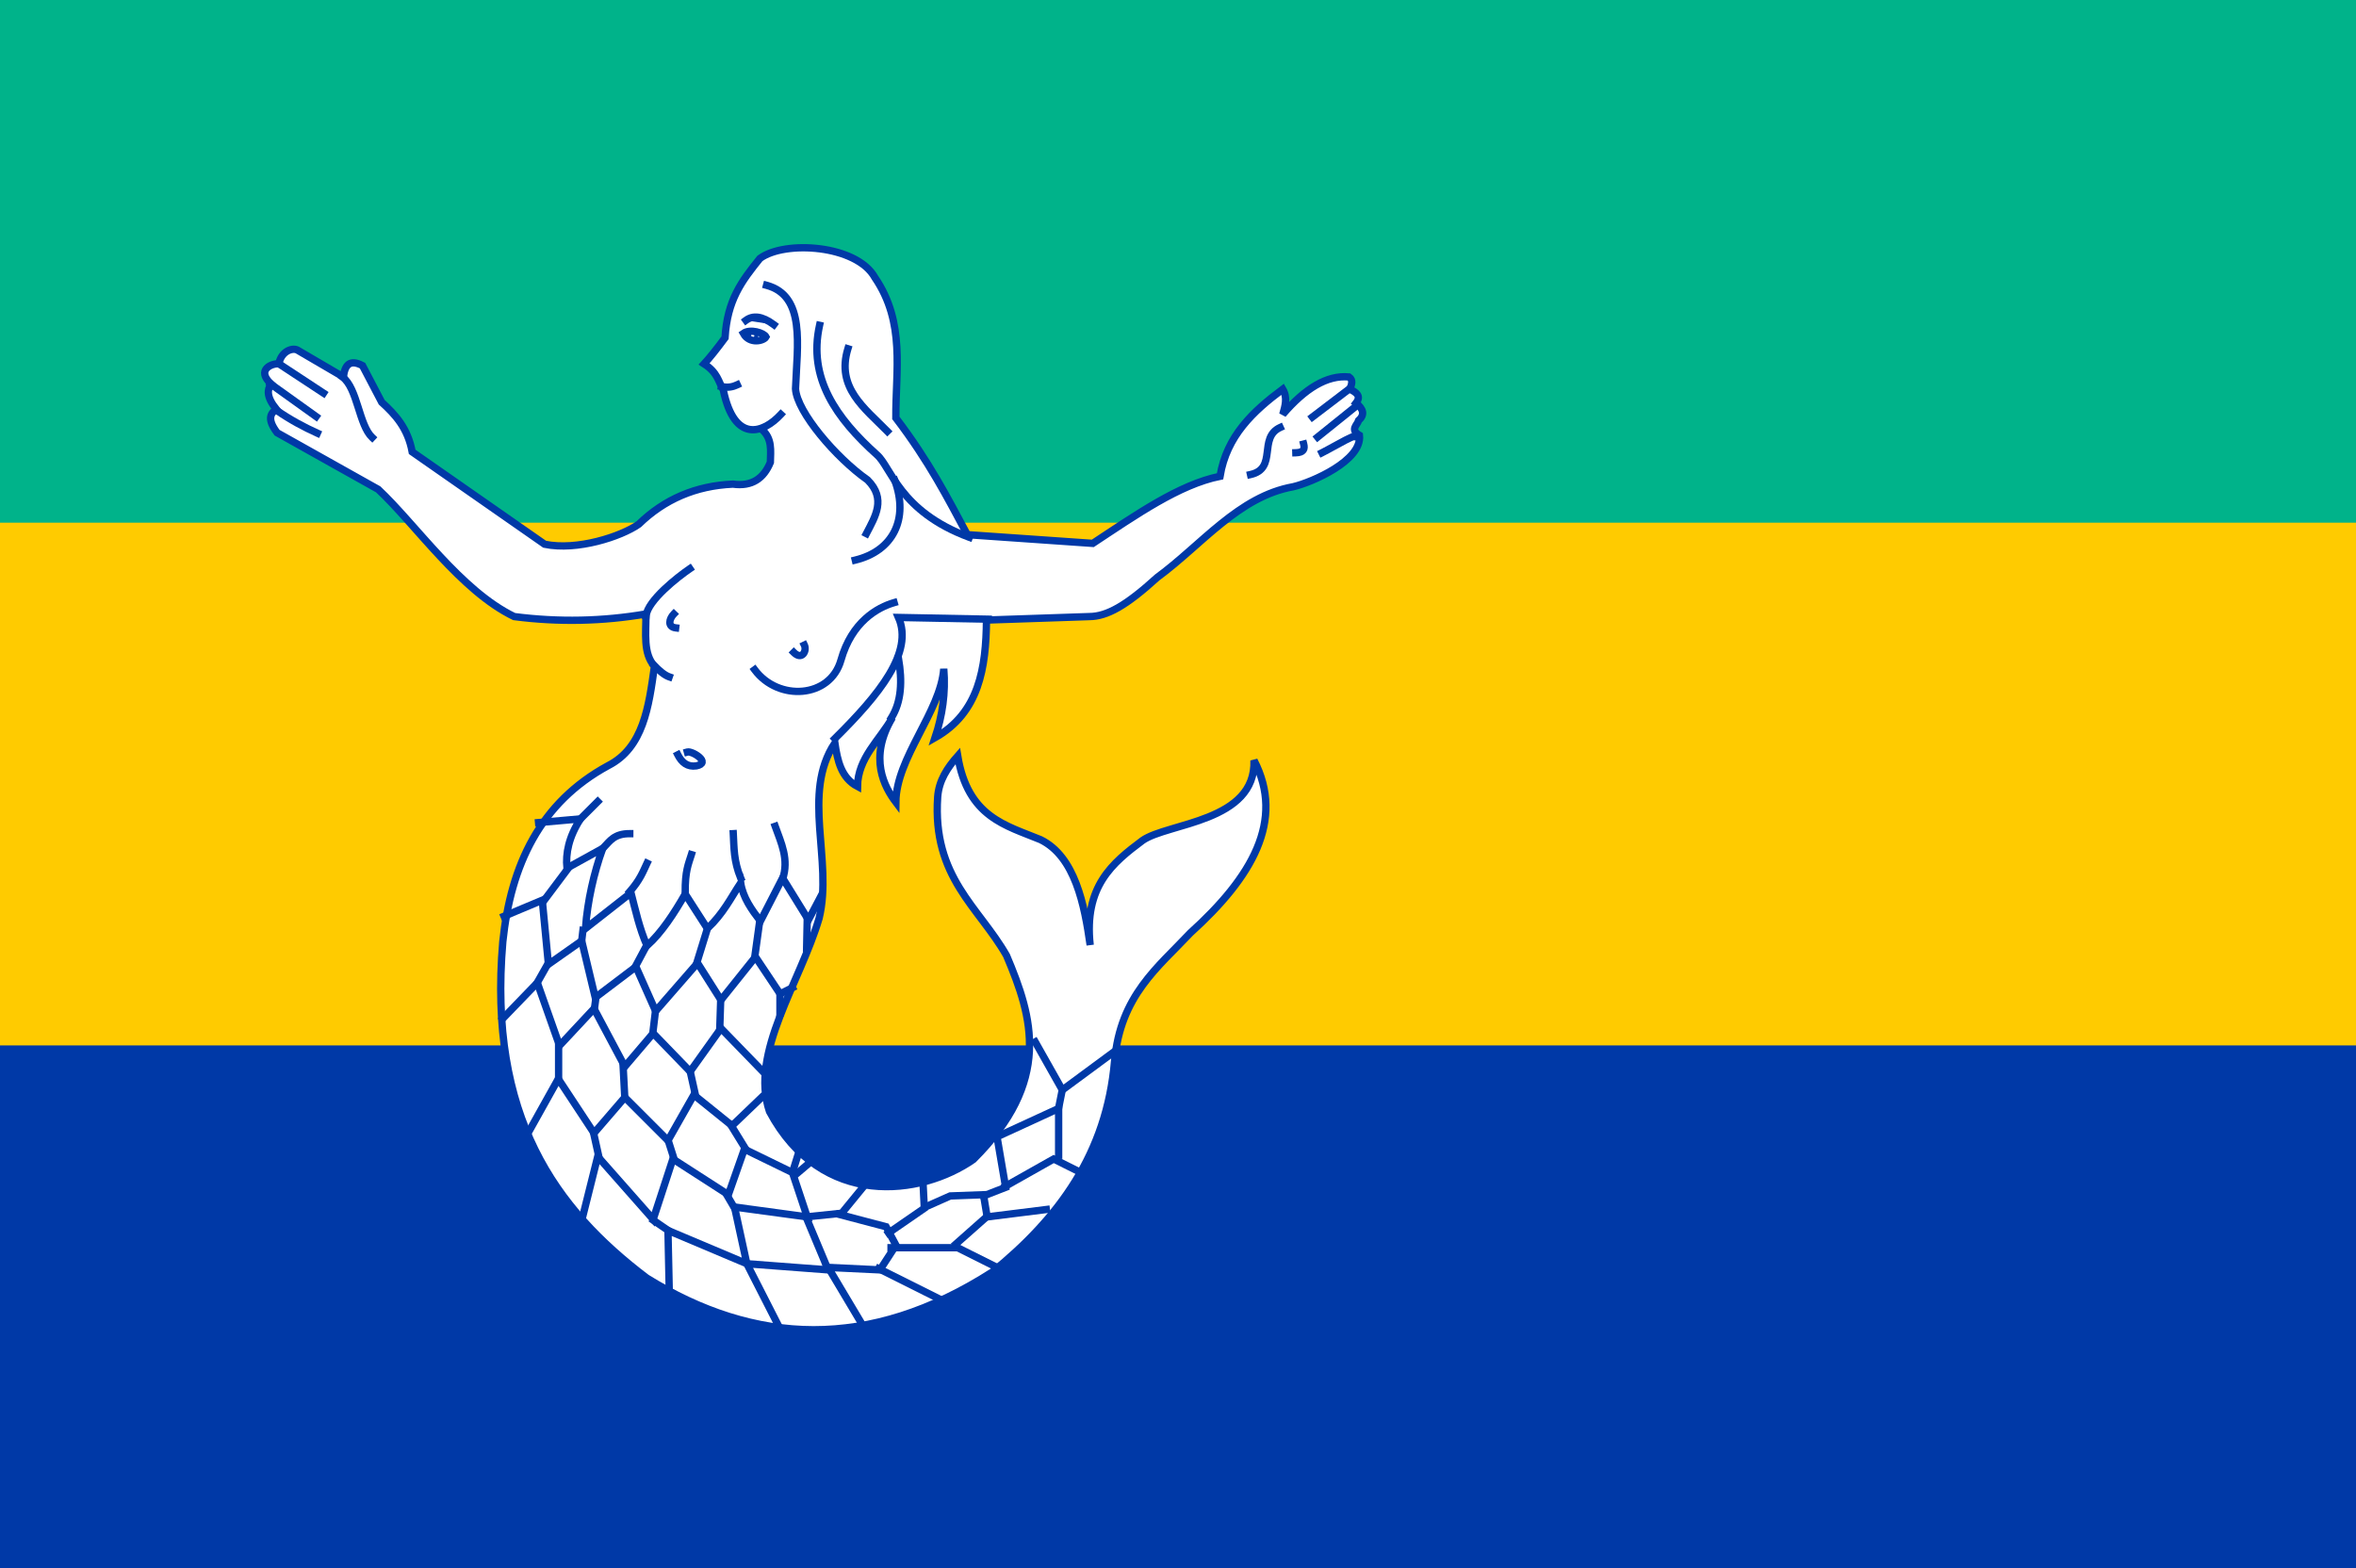<svg height="642.714" width="965.552" xmlns="http://www.w3.org/2000/svg"><rect width="100%" height="100%" fill="#333333" stroke="none"/><path d="m.001.002h965.55v642.71h-965.55z" fill="#ffcb00"/><path d="m.001 428.484h965.55v214.23h-965.55z" fill="#0039a7"/><path d="m.001 0h965.55v214.23h-965.55z" fill="#00b38a"/><g stroke="#0039a7" stroke-linecap="square" stroke-width="3"><path d="m320 169.857c-7.047 7.611-18.965 12.189-23.571-10-2.06-3.571-2.323-7.143-7.857-10.714 2.381-2.619 5.238-6.19 8.571-10.714.926-15.435 6.728-23.1 14.286-32.5 10.079-7.518 39.663-5.646 47.143 7.857 12.599 18.471 8.441 38.139 8.571 57.5 13.623 17.883 21.182 32.734 29.286 47.857l51.429 3.571c17.655-11.637 35.407-24.136 52.143-27.5 2.731-16.577 13.58-26.66 25.714-35.714 2.033 3.452.981 6.905 0 10.357 9.048-10.552 18.095-16.228 27.143-15.357 1.889 1.345.997 3.195.357 5 2.59 1.319 4.822 2.758 2.5 5.714 3.07 2.381 3.713 4.762 1.071 7.143-.555 1.96-3.624 3.68.357 6.071 1.125 10.364-19.476 19.267-27.143 21.071-22.394 3.972-37.565 23.833-55.714 37.143-12.771 11.631-20.607 16.021-27.857 16.071l-42.143 1.429c-.189 19.669-3.003 37.956-21.071 48.214 2.973-8.959 4.405-18.304 3.571-28.214-1.356 17.565-19.519 36.517-19.643 54.643-4.554-6.037-11.375-18.061-1.429-34.643-5.212 9.18-14.153 16.495-14.286 28.214-6.698-3.551-8.204-10.563-9.286-17.857-13.78 20.825-.691 47.935-6.429 71.786-7.823 26.592-28.573 55.226-20.357 79.286 21.398 40.02 62.196 34.607 83.571 19.643 32.2-32.069 24.408-58.052 13.571-83.571-11.34-19.936-30.468-32.003-28.214-65 .487-6.721 3.947-11.955 8.214-16.786 4.144 25.109 19.707 28.416 33.929 34.286 14.165 6.906 18.022 26.755 20.357 43.214-2.657-24.086 9.172-33.685 21.429-42.857 10.238-7.262 46.548-7.5 45.714-32.857 12.788 24.645-.904 47.967-26.071 70.714-13.25 14.125-28.718 25.662-31.071 52.5-3.202 37.966-23.081 64.59-50 86.429-50.79 32.588-97.657 29.868-141.786 2.5-37.325-28.27-65.087-66.104-58.929-137.857 3.272-31.327 15.232-56.973 43.214-72.143 14.395-7.352 16.607-24.075 18.929-40.714-4.708-5.318-3.445-13.31-3.485-21.429-17.672 3.023-35.67 3.436-54.015 1.071-21.95-10.624-40.423-37.844-55.714-52.143l-41.429-23.214c-4.189-5.54-2.755-7.867-.357-9.643-4.13-5.16-3.675-8.028-2.143-10.357-6.37-5.927.679-8.578 3.214-8.214.918-5.069 5.343-6.696 7.5-5.714l18.929 11.071c.612-4.759 2.507-7.465 7.857-4.643l7.857 15c5.548 5.059 10.705 10.607 12.5 20.357l54.286 37.857c13.28 2.754 31.258-3.114 38.571-8.214 10.495-10.2 23.314-15.753 38.571-16.429 7.914 1.089 12.676-2.406 15.357-8.929.083-4.779.91-9.706-3.571-13.571" fill="#fff"/><path d="m295.714 158.429c2.699.595 4.676.11 6.429-.714" fill="none"/><path d="m309.286 274.5c9.638 13.032 30.933 11.769 35.357-3.929 4.449-15.787 15.011-21.602 21.786-23.571" fill="none"/><path d="m325.318 267.418c3.371 3.36 5.47-.679 4.325-3.027" fill="none"/><path d="m268.069 272.746c2.05 2.038 4.092 3.933 6.187 4.672" fill="#3c7d4b"/><path d="m264.786 252.417c.615-6.28 12.964-15.945 17.93-19.319" fill="none"/><path d="m276.908 257.341c-3.439-.415-2.675-3.716-.758-5.682" fill="none"/><path d="m277.792 309.364c1.616 3.183 3.944 5.059 7.576 4.546 6.363-1.266-1.707-6.228-3.662-5.682" fill="none"/><path d="m314.157 116.93c16.078 4.351 12.561 24.53 11.869 42.426.54 9.474 16.633 28.323 29.547 37.376 7.699 7.738 3.162 14.898-.505 21.971" fill="none"/><path d="m335.876 133.345c-4.792 21.622 6.877 38.099 23.486 53.033 5.91 5.045 9.069 23.153 37.881 33.84" fill="none"/><path d="m347.492 142.941c-4.88 15.947 6.859 24.34 16.162 33.84" fill="none"/><path d="m350.523 229.562c15.383-3.739 22.072-16.762 16.162-32.704" fill="none"/><path d="m405 253.786-36.786-.714c6.274 14.245-7.844 31.628-26.071 49.643" fill="none"/><path d="m365.357 294.143c4.049-6.547 4.514-14.886 2.857-24.286" fill="none"/><path d="m512.5 194.5c11.18-2.505 2.988-15.054 12.143-19.286" fill="none"/><path d="m552.857 159.5-15 11.429" fill="none"/><path d="m556.429 165.929-16.429 13.214" fill="none"/><path d="m556.429 179.143c.291-2.291-8.901 3.547-14.643 6.429" fill="none"/><path d="m531.071 185.571c3.268-.092 3.735-1.585 3.214-3.571" fill="none"/><path d="m140.411 154.558c6.121 4.609 6.677 19.651 12.122 24.749" fill="none"/><path d="m114.147 149.002 18.435 12.122" fill="#0039a7"/><g fill="none"><path d="m110.864 157.336 18.688 13.385"/><path d="m113.39 168.195c5.556 3.853 11.112 6.836 16.668 9.344"/><path d="m220.718 337.143 17.173-1.515c-4.823 7.477-6.108 14.07-5.556 20.203l14.647-8.081c-3.636 10.304-6.128 21.18-7.071 32.83 6.229-4.882 12.459-9.765 18.688-14.647 1.861 7.239 3.426 14.479 6.566 21.718 6.022-5.465 10.97-13.079 15.657-21.213l9.091 14.142c6.576-6.229 9.538-12.459 13.637-18.688.972 6.08 4.469 10.897 8.081 15.657l9.091-17.678 10.607 17.173 5.051-9.596"/><path d="m206.576 375.529 15.657-6.566 2.525 26.264 13.637-9.596 5.556 23.234 16.668-12.627 8.081 18.183 17.173-19.698 9.596 15.152 14.142-17.678 10.102 15.152 5.051-2.525"/><path d="m206.071 417.45 14.142-14.647 9.091 25.759 14.142-15.152 12.627 23.739 11.617-13.637 15.152 15.657 12.627-17.678 16.668 17.173"/><path d="m216.678 463.917 12.122-21.718 14.647 22.223 12.627-14.647 17.678 17.678 10.607-18.688 15.657 12.627 12.122-11.617"/><path d="m238.901 498.262 6.061-24.244 22.728 25.759 8.081-24.749 22.728 14.647 6.566-18.688 19.698 9.596 2.525-8.081"/><path d="m274.256 528.062-.505-23.739 32.325 13.637-5.051-23.234 29.799 4.041-5.556-16.668 6.566-5.556"/><path d="m319.208 543.719-13.132-25.759 33.335 2.525-9.091-21.718 14.647-1.515 9.091-11.112"/><path d="m353.553 543.214-14.142-23.739 21.213 1.01 6.566-10.102-4.041-7.576-19.193-5.051"/><path d="m384.363 532.103-24.244-12.122"/><path d="m365.17 511.394h27.274l16.162 8.081"/><path d="m364.16 505.334 14.647-10.102-.505-10.102"/><path d="m428.81 495.737-24.244 3.03-1.515-9.091-13.637.505-9.091 4.041"/><path d="m403.051 490.181 9.091-3.536-3.536-20.708 25.254-11.617v19.193"/><path d="m412.142 486.141 19.698-11.112 10.102 5.051"/><path d="m424.264 427.047 11.112 19.698 21.213-15.657"/><path d="m237.891 335.628 7.071-7.071"/><path d="m247.487 347.245c2.486-2.551 4.258-5.579 10.607-5.556"/><path d="m258.094 365.427c4.243-4.815 5.398-8.086 7.071-11.617"/><path d="m280.822 365.933c-.101-8.99 1.342-11.805 2.525-15.657"/><path d="m303.551 359.872c-2.893-7.002-2.708-12.465-3.03-18.183"/><path d="m320.723 360.377c2.709-8.169-.574-14.841-3.03-21.718"/><path d="m285.621 394.469 4.293-13.89"/><path d="m309.359 391.944 2.02-14.647"/><path d="m330.825 376.539-.253 12.122"/><path d="m264.66 388.156-4.041 7.576"/><path d="m238.901 381.337-.505 4.293"/><path d="m232.335 356.589-9.849 13.132"/><path d="m224.643 394.857-4.643 8.214"/><path d="m244.286 408.429-.714 5.357"/><path d="m268.571 414.857-1.071 8.929"/></g><path d="m295.357 409.857-.357 11.071" fill="#00f"/><path d="m319.643 407.357v7.857" fill="none"/><path d="m228.929 429.143v12.857" fill="none"/><path d="m255.357 436.643.714 13.571" fill="none"/><path d="m282.857 439.143 2.143 9.643" fill="none"/><path d="m243.214 464.143 2.143 9.643" fill="none"/><path d="m273.929 467.714 2.5 7.857" fill="none"/><path d="m299.643 461.286 5.714 9.286" fill="none"/><path d="m267.857 500.214 5.714 3.929" fill="none"/><path d="m297.5 489.143 3.571 6.071" fill="none"/><path d="m391.786 509.857 12.5-11.071" fill="none"/><path d="m433.929 453.786 1.429-7.143" fill="#fff"/><path d="m317.143 133.071c-4.808-3.59-8.525-3.907-11.429-1.786" fill="#0039a7"/><path d="m313.929 138.071c-.897 1.671-6.74 3.119-9.286-1.429 2.787-1.986 8.443-.22 9.286 1.429z" fill="none"/><path d="m309.286 137.536c.001.256-.153.492-.401.62-.249.128-.556.128-.804 0-.249-.128-.402-.364-.401-.62-.001-.256.153-.492.401-.62.249-.128.556-.128.804 0 .249.128.402.364.401.62z" fill="none"/></g></svg>